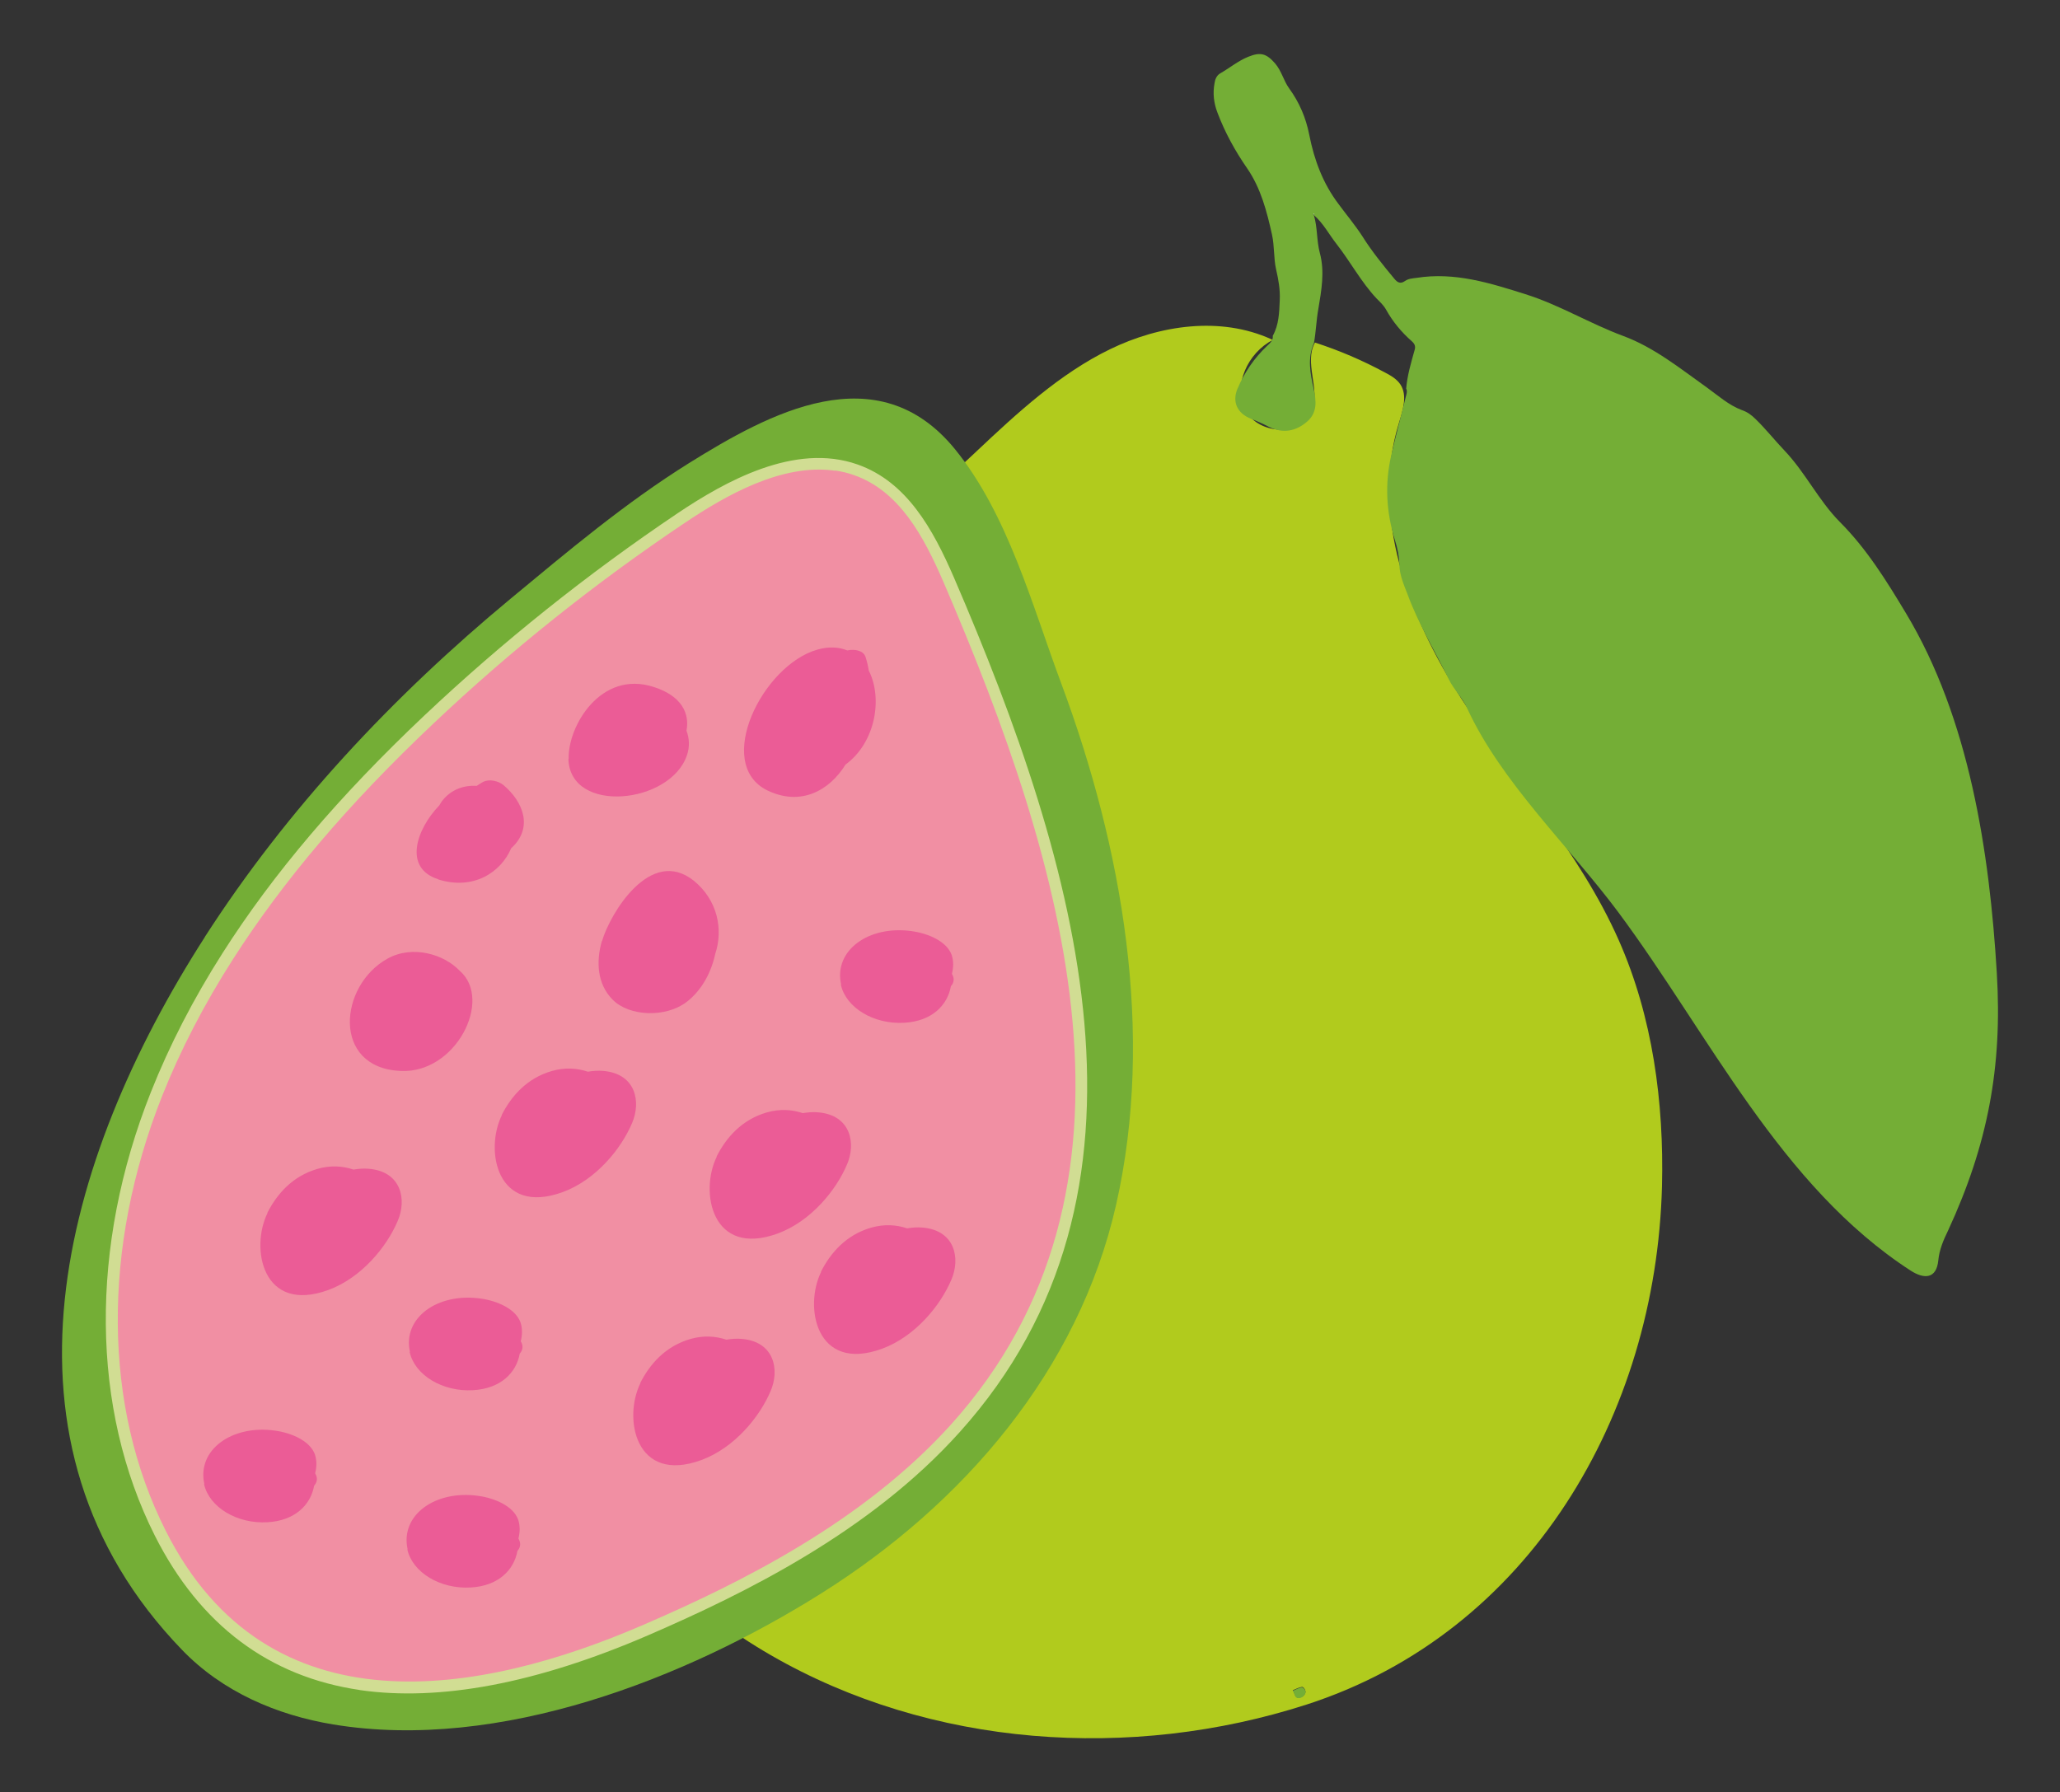 <?xml version="1.0" encoding="UTF-8"?> <svg xmlns="http://www.w3.org/2000/svg" id="Layer_1" data-name="Layer 1" viewBox="0 0 79.55 69.22"><rect x="0" y="0" width="79.55" height="69.22" fill="#333333" stroke="none"/> <defs> <style> .cls-1 { fill: #fff; } .cls-2 { fill: #d1dd93; } .cls-3 { fill: #f18fa3; } .cls-4 { fill: #eb5c96; fill-rule: evenodd; } .cls-5 { fill: #74ae36; } .cls-6 { fill: #b1cb1d; } </style> </defs> <g> <path class="cls-6" d="m49.09,13.1c-1.96-.89-4.3-.55-6.23.39s-3.57,2.45-5.15,3.94c-3.89,3.64-7.79,7.27-11.68,10.91-1.66,1.55-3.34,3.13-4.47,5.1-.92,1.61-1.43,3.41-1.84,5.22-.59,2.59-1,5.23-.88,7.88.33,7.13,4.74,13.81,10.92,17.38s13.91,4.1,20.7,1.91c8.63-2.79,13.49-11.21,13.72-20.01.08-3.25-.36-6.55-1.67-9.51-1.51-3.42-4.1-6.23-6.11-9.38s-3.48-7.02-2.38-10.59c.15-.49.34-1.06.06-1.49-.14-.21-.36-.34-.59-.46-.87-.47-1.78-.86-2.71-1.16-.43.77.2,1.78-.1,2.62-.37,1.02-2.07.96-2.58,0s.09-2.23,1.05-2.72c-.02,0-.03-.02-.05-.02Zm.83,52.18c.13-.05.25-.12.36-.13.07,0,.15.14.13.22-.04.13-.18.21-.3.19-.11-.02-.11-.17-.19-.29Z"></path> <path class="cls-5" d="m54.31,15.02c.04.11,0,.22-.03.33-.18.74-.38,1.47-.55,2.21-.26,1.12-.2,2.22.14,3.31.1.31.16.63.17.95.01.4.17.76.31,1.12.42,1.15,1.06,2.2,1.6,3.3.19.39.52.7.7,1.1,1.32,2.88,3.97,5.37,5.85,7.9,3.5,4.71,6.25,10.57,11.28,13.83.54.35,1,.31,1.07-.39.04-.42.2-.79.38-1.16,1.53-3.31,2.1-6.31,1.88-9.94-.28-4.67-1.06-9.83-3.51-13.9-.75-1.25-1.52-2.49-2.55-3.52-.83-.84-1.33-1.91-2.14-2.76-.38-.4-.72-.83-1.11-1.21-.15-.15-.32-.28-.53-.35-.51-.19-.92-.56-1.35-.87-1.04-.74-2.05-1.56-3.25-2-1.29-.48-2.46-1.2-3.77-1.61-1.36-.43-2.72-.86-4.19-.63-.16.02-.32.03-.45.12-.18.13-.3.06-.42-.09-.44-.53-.87-1.06-1.24-1.65-.28-.43-.61-.82-.91-1.23-.6-.79-.94-1.7-1.13-2.67-.13-.66-.38-1.25-.78-1.8-.21-.29-.29-.67-.54-.96-.33-.38-.56-.45-1.03-.26-.4.16-.73.44-1.1.65-.13.08-.19.23-.21.38-.07.38-.03.75.11,1.12.29.77.68,1.48,1.15,2.16.53.77.76,1.66.96,2.56.1.45.06.92.16,1.35.09.39.16.78.14,1.18-.02.47-.03.95-.27,1.38.02.17-.1.28-.21.38-.51.48-.89,1.04-1.16,1.68-.2.5,0,.93.52,1.14.24.09.48.2.71.32.54.26,1.03.17,1.47-.21.4-.35.35-.8.25-1.26-.13-.59-.25-1.18.01-1.77.08-.44.09-.88.17-1.32.12-.71.25-1.44.06-2.15-.13-.48-.09-.99-.23-1.46,0-.01-.06-.03,0-.05,0,.01,0,.03,0,.04.36.31.58.74.87,1.11.54.69.95,1.47,1.55,2.11.13.13.27.26.36.42.26.47.6.88,1,1.23.11.1.15.19.11.33-.14.5-.29,1-.33,1.52Z"></path> <path class="cls-5" d="m49.92,65.29c.08.11.07.27.19.29.12.02.26-.06.3-.19.03-.08-.06-.22-.13-.22-.11,0-.23.08-.36.13Z"></path> <path class="cls-1" d="m50.75,8.29s0-.03,0-.04c-.05.02,0,.03,0,.05h0Z"></path> </g> <g> <path class="cls-5" d="m7.9,36.2c3.19-4.96,7.27-9.31,11.82-13.08,2.22-1.84,4.43-3.7,6.88-5.23,3.1-1.93,7.28-4.22,10.28-.54,2.05,2.52,2.99,6.07,4.1,9.04,2.37,6.37,3.62,13.52,2.12,20.14-1.45,6.4-5.9,11.56-11.39,15.01-5.2,3.27-12.41,6.12-18.84,5.06-2.18-.36-4.28-1.26-5.84-2.88-7.72-7.99-4.65-18.92.88-27.53Z"></path> <g> <path class="cls-3" d="m8.8,36.92c2.13-3.33,4.83-6.36,7.75-9.12,3.01-2.85,6.28-5.46,9.76-7.79,2-1.34,4.49-2.65,6.74-1.85,1.86.66,2.84,2.51,3.58,4.24,4.32,10.03,8.88,23.19.26,32.77-3.16,3.52-7.53,5.88-11.96,7.8-7.22,3.12-14.93,3.86-18.75-3.74-2.62-5.19-2.32-11.48-.14-16.97.74-1.86,1.67-3.63,2.76-5.33Z"></path> <path class="cls-2" d="m13.9,65.27c-3.5-.51-6.18-2.51-7.92-5.96-2.47-4.91-2.53-11.16-.15-17.14.71-1.79,1.64-3.6,2.77-5.37,1.95-3.06,4.5-6.06,7.78-9.16,3.02-2.85,6.31-5.48,9.79-7.82,1.82-1.22,4.52-2.74,6.95-1.88,1.9.67,2.91,2.5,3.72,4.37,4.79,11.12,8.56,23.73.22,33-3.45,3.84-8.25,6.21-12.04,7.85-4.31,1.86-8.05,2.56-11.14,2.11Zm18.35-47.09c-2.05-.3-4.25.97-5.8,2.01-3.46,2.32-6.73,4.93-9.73,7.77-3.26,3.08-5.78,6.05-7.72,9.08h0c-1.12,1.75-2.04,3.53-2.74,5.29-2.33,5.88-2.28,12,.14,16.79,3.97,7.88,12.22,6.33,18.45,3.63,3.75-1.62,8.48-3.97,11.88-7.74,8.17-9.09,4.43-21.55-.3-32.54-.77-1.78-1.71-3.51-3.45-4.12-.24-.09-.49-.14-.73-.18Z"></path> </g> <g> <path class="cls-4" d="m32.47,38.03c.2.89,1.27,1.54,2.45,1.47,1.07-.06,1.67-.68,1.8-1.41.13-.15.14-.31.04-.48.06-.24.07-.48-.01-.73-.19-.52-.89-.83-1.55-.92-1.66-.23-3.01.75-2.72,2.06Z"></path> <path class="cls-4" d="m15.82,52.22c.2.89,1.27,1.54,2.45,1.47,1.07-.06,1.67-.68,1.8-1.41.13-.15.14-.31.04-.48.06-.24.07-.48-.01-.73-.19-.52-.89-.83-1.55-.92-1.66-.23-3.01.75-2.72,2.06Z"></path> <path class="cls-4" d="m15.73,59.84c.2.89,1.27,1.54,2.45,1.47,1.07-.06,1.67-.68,1.8-1.41.13-.15.14-.31.04-.48.06-.24.07-.48-.01-.73-.19-.52-.89-.83-1.55-.92-1.66-.23-3.01.75-2.72,2.06Z"></path> <path class="cls-4" d="m7.88,57.32c.2.89,1.27,1.54,2.45,1.47,1.07-.06,1.67-.68,1.8-1.41.13-.15.14-.31.04-.48.06-.24.07-.48-.01-.73-.19-.52-.89-.83-1.55-.92-1.66-.23-3.01.75-2.72,2.06Z"></path> <path class="cls-4" d="m19.38,43.07c-.67,1.35-.2,3.9,2.35,2.97,1.28-.47,2.26-1.67,2.68-2.67.35-.81.15-1.9-1.11-2.01-.21-.02-.41,0-.6.03-.42-.14-.88-.17-1.38-.03-.98.28-1.58.98-1.95,1.71Z"></path> <path class="cls-4" d="m27.68,44.67c-.67,1.35-.2,3.9,2.35,2.97,1.28-.47,2.26-1.67,2.68-2.67.35-.81.15-1.9-1.11-2.01-.21-.02-.41,0-.6.03-.42-.14-.88-.17-1.38-.03-.98.28-1.58.98-1.95,1.71Z"></path> <path class="cls-4" d="m24.73,53.42c-.67,1.35-.2,3.9,2.35,2.97,1.28-.47,2.26-1.67,2.68-2.67.35-.81.15-1.9-1.11-2.01-.21-.02-.41,0-.6.03-.42-.14-.88-.17-1.38-.03-.98.28-1.58.98-1.95,1.71Z"></path> <path class="cls-4" d="m31.71,49.12c-.67,1.35-.2,3.9,2.35,2.97,1.28-.47,2.26-1.67,2.68-2.67.35-.81.15-1.9-1.11-2.01-.21-.02-.41,0-.6.03-.42-.14-.88-.17-1.38-.03-.98.28-1.58.98-1.95,1.71Z"></path> <path class="cls-4" d="m10.33,46.85c-.67,1.35-.2,3.9,2.35,2.97,1.28-.47,2.26-1.67,2.68-2.67.35-.81.15-1.9-1.11-2.01-.21-.02-.41,0-.6.03-.42-.14-.88-.17-1.38-.03-.98.28-1.58.98-1.95,1.71Z"></path> <path class="cls-4" d="m23.24,36.35c-.22.77-.19,1.65.42,2.26.64.65,2.05.7,2.85.09.6-.46.96-1.16,1.11-1.86.32-.96.08-2.08-.82-2.82-1.69-1.36-3.25,1.29-3.55,2.32Z"></path> <path class="cls-4" d="m15.46,41.36c2.14.12,3.59-2.75,2.29-3.87-.61-.64-1.82-1-2.78-.47-1.89,1.04-2.16,4.21.48,4.34Z"></path> <path class="cls-4" d="m29.62,30.52c1.31.64,2.42,0,3.03-.99,1.17-.86,1.44-2.57.9-3.63-.03-.18-.07-.36-.13-.54-.09-.24-.41-.3-.7-.24-.32-.13-.71-.16-1.16-.03-2.11.6-4,4.4-1.94,5.43Z"></path> <path class="cls-4" d="m21.95,29.31c.06,2.15,3.95,1.75,4.58-.15.11-.32.09-.65-.02-.94.13-.68-.2-1.35-1.27-1.69-2.04-.66-3.32,1.52-3.28,2.78Z"></path> <path class="cls-4" d="m16.91,33.96c1.38.44,2.44-.28,2.83-1.2.86-.78.48-1.79-.31-2.45-.18-.14-.52-.24-.78-.11-.09.05-.16.1-.24.15-.48-.03-.97.13-1.31.55-.06.07-.1.15-.14.21-.88.91-1.4,2.42-.03,2.85Z"></path> </g> </g> </svg> 